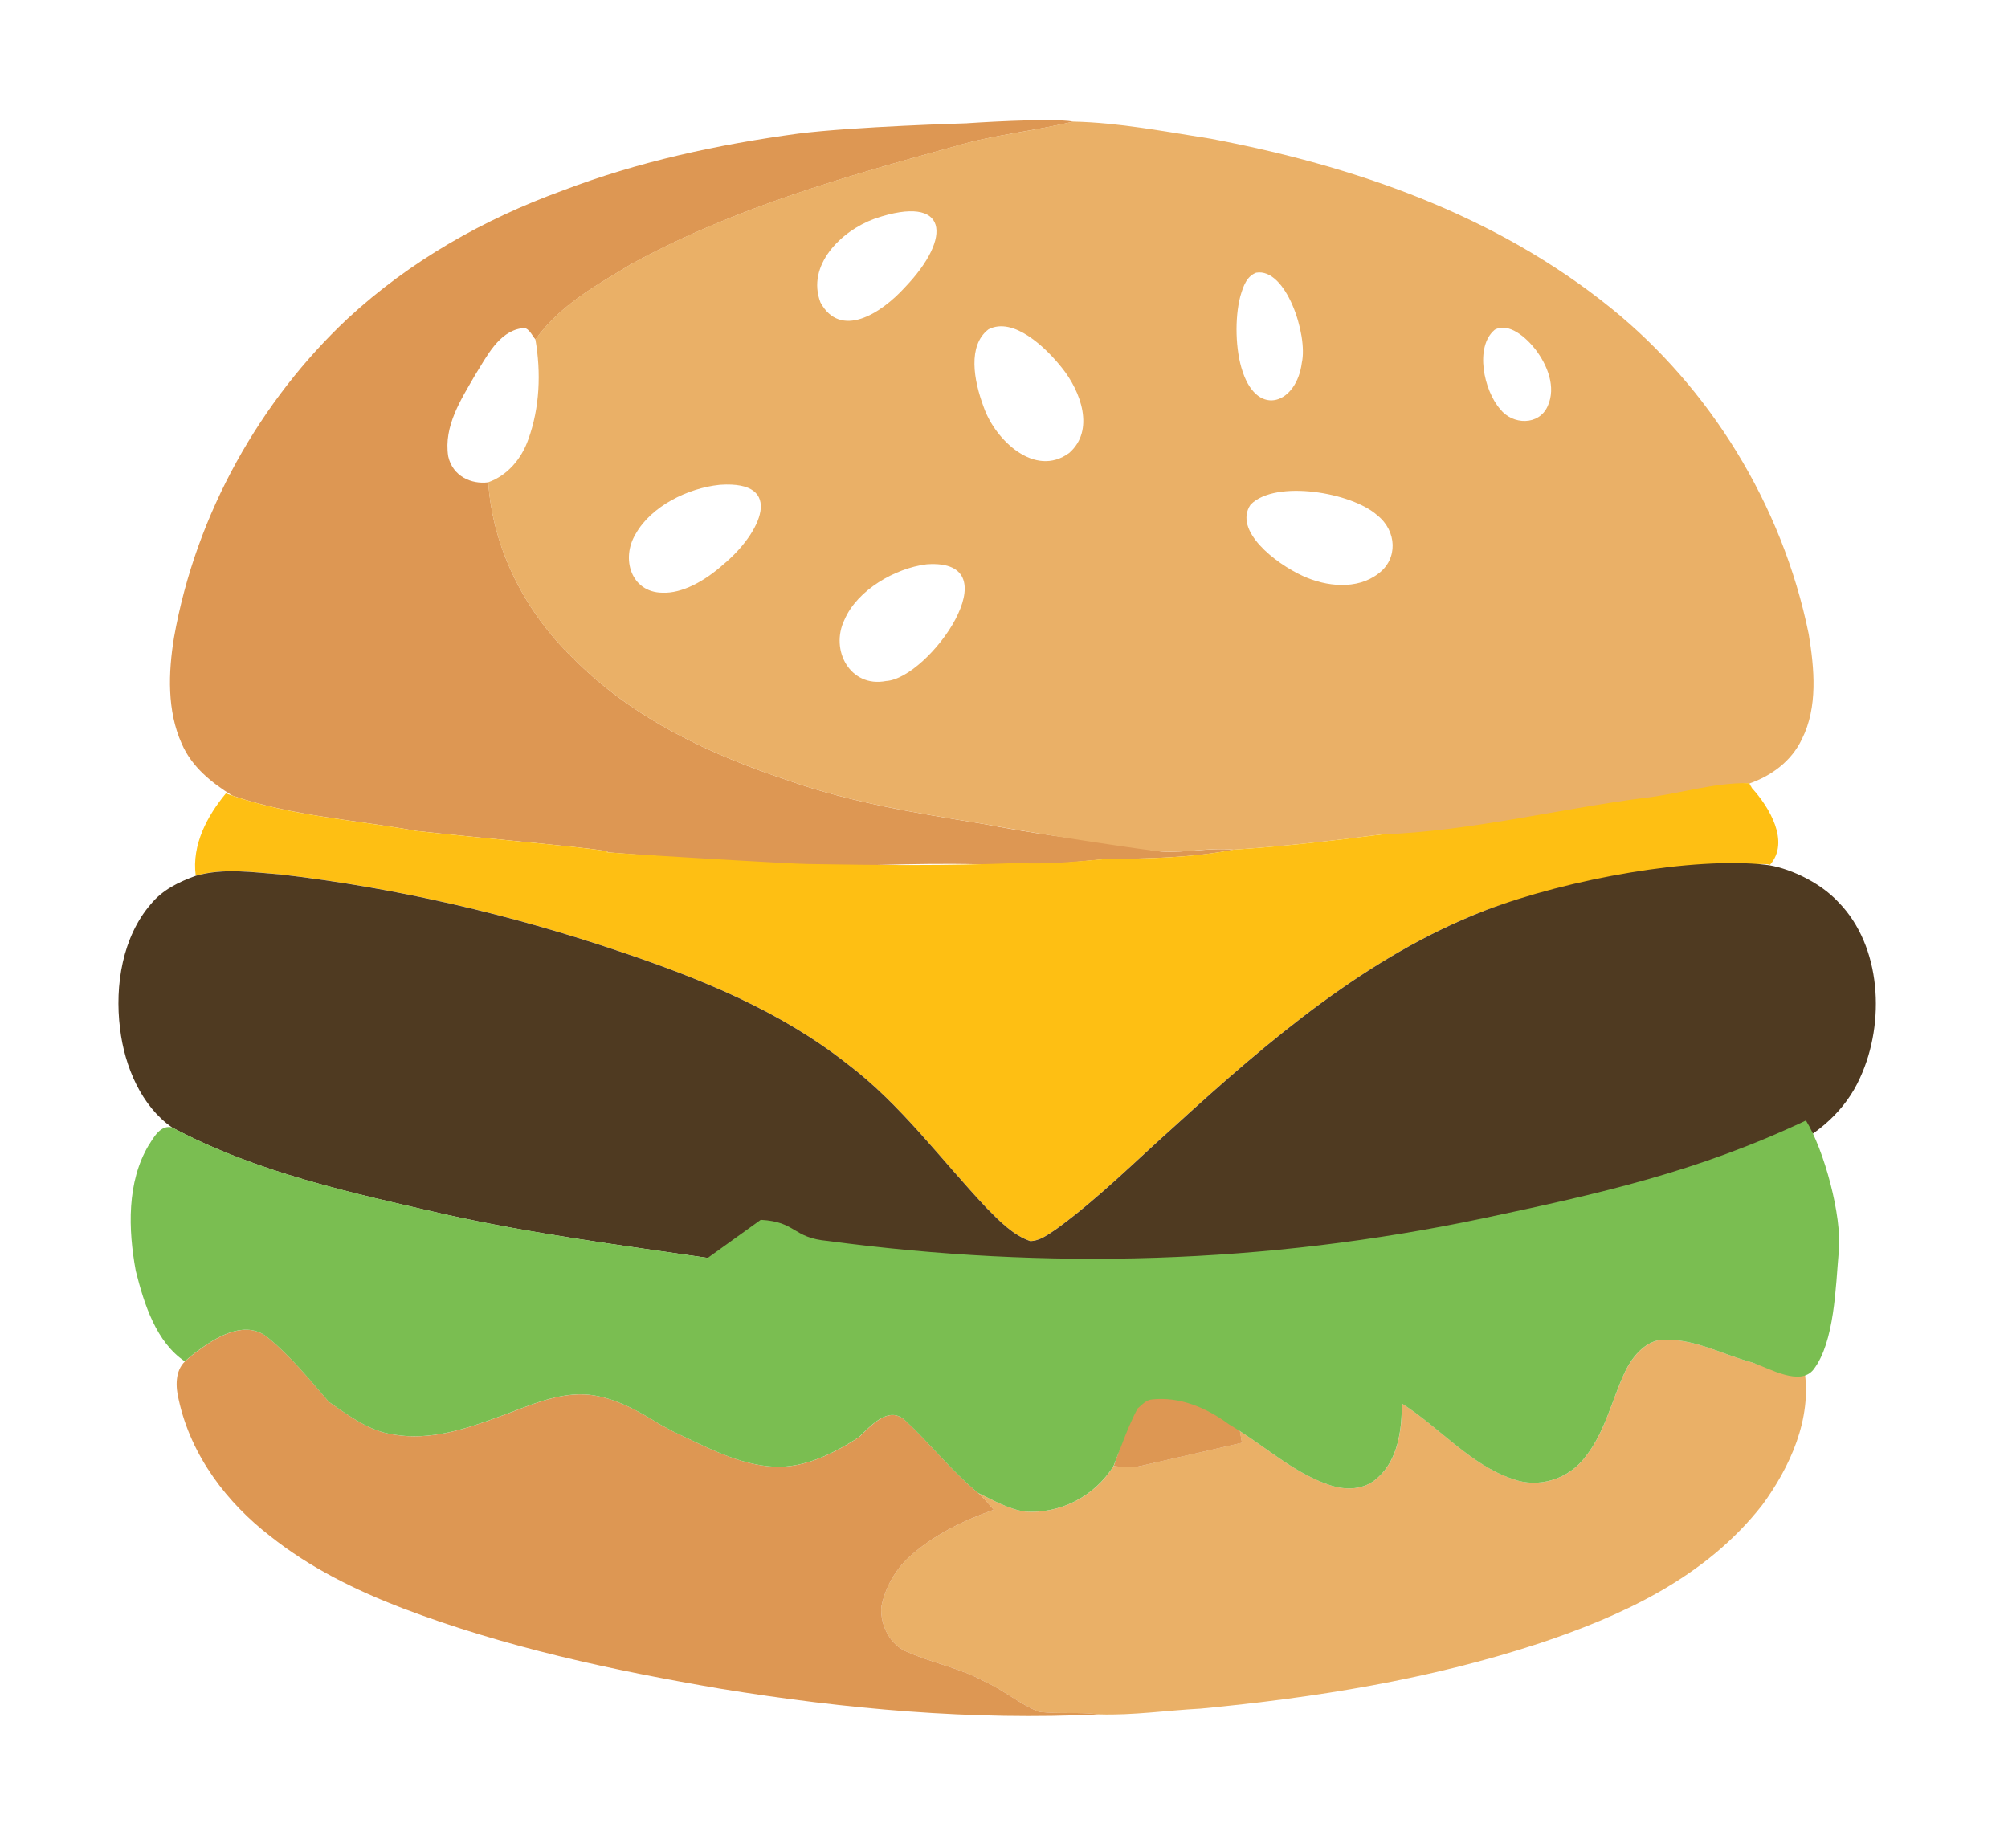 <?xml version="1.0" encoding="UTF-8"?>
<svg xmlns="http://www.w3.org/2000/svg" xmlns:xlink="http://www.w3.org/1999/xlink" viewBox="0 0 579.36 533.28">
  <defs>
    <style>
      .cls-1 {
        fill: #febf13;
      }

      .cls-1, .cls-2, .cls-3, .cls-4, .cls-5, .cls-6, .cls-7 {
        stroke-width: 0px;
      }

      .cls-2 {
        fill: #4f3a21;
      }

      .cls-3 {
        fill: #eab067;
      }

      .cls-4 {
        fill: #7abe51;
      }

      .cls-5 {
        fill: #dd9753;
      }

      .cls-6 {
        filter: url(#drop-shadow-1);
      }

      .cls-6, .cls-7 {
        fill: #fff;
      }
    </style>
    <filter id="drop-shadow-1" filterUnits="userSpaceOnUse">
      <feOffset dx="2" dy="2"/>
      <feGaussianBlur result="blur" stdDeviation="4"/>
      <feFlood flood-color="#000" flood-opacity=".71"/>
      <feComposite in2="blur" operator="in"/>
      <feComposite in="SourceGraphic"/>
    </filter>
  </defs>
  <g id="Layer_3" data-name="Layer 3">
    <path class="cls-6" d="M547.99,243.92c-2.42-2.6-4.96-4.73-7.52-6.52l-3.73-5.82c1.84-2.44,3.44-5.06,4.77-7.83,7.54-15.22,6.28-31.13,4.05-44.69l-.07-.45-.09-.45c-8.51-41.74-32.27-80.99-65.19-107.69-32.47-26.35-73.79-44.02-126.34-54.03l-.4-.08-.41-.06c-2.49-.39-4.97-.79-7.46-1.2-10.71-1.75-21.77-3.54-33.43-3.96-4.86-.76-9.29-.93-13.26-1.08-1.95-.07-58.73,3.02-71.65,4.65l-.22.03c-27.92,3.8-51.91,9.62-73.33,17.81-27,9.85-50.46,23.9-69.75,41.76l-.12.11c-29.9,28.05-50.25,65.47-57.31,105.35l-.05.32c-2.83,17.32-1.55,31.73,3.91,44.06,1.41,3.25,3.11,6.16,4.97,8.78-.53,1.46-1.01,2.92-1.4,4.39-3.06,2.15-6.1,4.81-8.85,8.14-11.67,13.7-16.88,33.42-14.29,54.18,1.11,9.37,3.86,18.08,7.93,25.66-5.32,12.76-6.39,28.11-3.14,45.78l.14.75.18.74c2.26,9.01,5.35,18.67,11.04,27.09.02,3.11.42,6.32,1.2,9.59,4.46,20.11,16.87,38.88,34.98,52.89,12.1,9.6,26.2,17.34,44.46,24.36,33.69,12.8,67.51,19.54,96.14,24.44l.18.03c33.88,5.53,64.34,8.22,93.13,8.22,6.9,0,13.79-.16,20.5-.48.79.02,1.58.04,2.37.04,6.47,0,12.52-.52,18.36-1.03,3.3-.28,6.41-.55,9.41-.71l.51-.03.51-.05c40.62-3.87,73.31-10.2,102.88-19.91l.13-.04c24.07-8.06,54.42-20.78,75.66-47.93l.22-.28.21-.29c12.39-16.87,18.24-34.49,17.13-51.33,5.17-9.25,8.31-20.39,9.53-33.81.94-9.75-.43-19.81-3.87-29.4,3.2-4.02,5.89-8.39,7.99-13.09,12.06-26.35,7.7-57.9-10.6-76.93Z"/>
  </g>
  <g id="Layer_2" data-name="Layer 2">
    <g>
      <path class="cls-5" d="M278.99,35.56s24.38-1.67,30.67-.48c-11.12,2.73-22.54,3.73-33.58,6.99-32.02,8.83-64.33,17.9-94.06,34.21-9.83,5.99-20.42,11.71-27.52,21.69-1.13-1.33-2.11-3.95-4.17-3.22-6.43,1.05-9.86,8.04-13.23,13.44-4.01,6.99-9.14,14.7-7.78,23.48,1.27,5.74,6.69,8.15,11.57,7.5,1.31,19.63,11.02,37.73,24.21,50.48,17.49,17.84,40,28.13,62.46,35.6,18.11,6.36,36.97,9.38,55.71,12.42,13.78,2.62,27.66,4.71,41.61,5.74,3.49.51,6.77,2.16,10.31,2.31,6.92.41,13.82-1.21,20.76-.53-12.01,2.31-24.23,2.59-36.39,2.65-8.6.72-20.84,2.27-29.48,1.82-20.49-.96-37.54.15-56.9.31-6.69.06-45.85-3.13-58.12-4.05,3.84-.61-32.81-3.71-54.92-6.15-17.74-3.24-35.94-4.25-53.2-10.24-5.78-3.64-11.59-8.13-14.54-15.01-4.21-9.44-3.86-20.43-2.2-30.56,6.36-35.95,25.06-68.54,50.09-92.02,18.12-16.78,39.52-28.76,61.84-36.88,22.04-8.45,45.06-13.37,68.16-16.51,16.17-2.05,48.73-2.98,48.73-2.98Z"/>
      <path class="cls-3" d="M309.66,35.08c13.27.29,26.53,2.91,39.71,4.95,40.82,7.77,81.87,21.63,115.7,49.09,27.92,22.64,49.11,56.13,56.79,93.83,1.64,9.97,2.68,21.09-1.95,30.29-3.06,6.52-8.98,10.68-15.13,12.83l.73,1.34c-.22-.37-.68-1.1-.9-1.45-.26-.41-29.63,6.22-42.58,7.83-19.55,3.14-35.01,6.14-54.68,8.38-2.53.32-6.2-1.97-8.67-1.39-14.21,1.84-28.47,3.46-42.75,4.4-6.94-.69-13.83.94-20.76.53-3.54-.15-38.13-5.44-51.92-8.05-18.74-3.04-37.6-6.06-55.71-12.42-22.46-7.47-44.97-17.76-62.46-35.6-13.19-12.74-22.9-30.85-24.21-50.48,5.38-1.89,9.56-6.61,11.58-12.42,3.28-9.08,3.7-19.23,2.03-28.79,7.11-9.98,17.69-15.7,27.52-21.69,29.73-16.31,62.04-25.38,94.06-34.21,11.04-3.26,22.46-4.25,33.58-6.99Z"/>
      <path class="cls-7" d="M252.29,63.13c-9.72,3.54-19.67,13.51-15.56,24.16,5.72,10.49,17.26,3.44,24.4-4.42,13.86-14.49,12.48-26.95-8.54-19.85l-.3.12Z"/>
      <path class="cls-7" d="M358.61,107.47c4.51,13.08,15.52,8.86,17-2.81,1.81-8.02-4.56-27.48-13.18-25.98-2.71,1.06-3.68,3.75-4.58,6.86-1.63,6.27-1.42,15.58.67,21.65l.1.29Z"/>
      <path class="cls-7" d="M285.11,95.1c-5.87,4.63-4.27,14.45-1.23,22.52,3.32,9.36,14.72,20.33,24.59,13.1,7.48-6.49,3.44-17.77-2.13-24.65-4.74-5.95-13.96-14.69-21.08-11.07l-.15.1Z"/>
      <path class="cls-7" d="M431.22,95.19c-5.78,4.91-3.12,17.46,1.62,22.87,3.57,4.58,11.19,4.8,13.7-.86,2.52-5.51-.09-11.91-3.6-16.47-2.76-3.51-7.63-7.67-11.57-5.64l-.15.09Z"/>
      <path class="cls-7" d="M207.51,139.91c-8.95.94-19.58,6.09-24.09,14.13-4.35,7.11-1.34,16.86,7.65,16.99,5.67.27,12.19-3.29,17.67-8.19,10.83-8.99,17.91-24.22-.93-22.96l-.29.03Z"/>
      <path class="cls-7" d="M360.79,145.66c-4.94,7.42,7.06,16.85,15.16,20.56,6.72,3.07,15.54,4.02,21.66-.64,5.85-4.25,5.42-12.41-.2-16.87-7.38-6.64-29.32-10.36-36.5-3.18l-.11.14Z"/>
      <path class="cls-7" d="M267.22,162.85c-8.92,1.13-19.85,7.35-23.57,15.98-4.28,8.82,1.73,19.67,11.98,17.68,12.48-.72,36.89-35.35,11.86-33.69l-.27.03Z"/>
    </g>
    <path class="cls-3" d="M328.25,406.44c1.29-1.07,2.52-2.54,4.24-2.63,7.84-.85,15.59,2.34,22.06,7.13-8.73-1.89-17.15-7.89-26.29-4.5Z"/>
    <g>
      <path class="cls-3" d="M468.81,395.98c2.32-4.94,6.57-9.73,11.95-9.41,8.65-.04,16.63,4.4,24.92,6.61,4.8,1.78,9.87,2.29,14.92,2.06,2.32,14.2-4.26,28.29-12.14,39.02-16.56,21.18-40.78,32.06-64.36,39.95-31.77,10.43-64.73,15.68-97.67,18.82-9.76.51-19.49,1.97-29.26,1.67-5.77-.72-11.58-.09-17.34-.72-5.53-2.16-10.24-6.33-15.68-8.75-7.12-3.92-15.04-5.32-22.37-8.56-4.76-1.84-7.93-7.56-7.49-13.08,1.13-5.57,4.05-10.64,7.97-14.26,7.13-6.5,15.74-10.57,24.44-13.68-1.42-1.7-2.87-3.35-4.46-4.84,4.42,2.12,8.81,4.72,13.66,5.39,9.73.63,19.79-4.15,25.41-13.18,2.58.29,5.21.6,7.78-.03,9.74-2.21,19.5-4.43,29.24-6.68-.16-.85-.45-2.54-.6-3.38,8.52,5.48,16.46,12.48,26.02,15.62,4.6,1.55,10.03,1.42,13.85-2.22,5.68-5.06,6.96-13.71,6.86-21.35,10.88,6.88,19.77,17.7,32.01,21.79,7.41,2.76,16.26.15,21.19-6.68,5.43-6.94,7.42-16.09,11.15-24.11Z"/>
      <path class="cls-5" d="M328.25,403.68c6.03-2.24,11.75-.76,17.46,1.05,4.64,1.47,8.47,4.52,11.84,8.04.07.07.13.13.2.17.16.83.45,2.53.6,3.38-9.74,2.25-19.5,4.47-29.24,6.68-2.57.63-5.19.32-7.78.03,2.19-5.58,4.16-14.06,6.92-19.34Z"/>
      <path class="cls-5" d="M299.84,493.98c-5.53-2.16-10.24-6.33-15.68-8.75-7.12-3.92-15.04-5.32-22.37-8.56-4.76-1.84-7.93-7.56-7.49-13.08,1.13-5.57,4.05-10.64,7.97-14.26,7.13-6.5,15.74-10.57,24.44-13.68-1.42-1.7-2.87-3.35-4.46-4.84-7.61-6.23-13.82-14.22-21.03-20.91-4.76-4.44-9.86,1.45-13.41,4.85-7.36,4.69-15.45,8.78-24.12,8.49-10.43-.42-19.92-5.76-29.37-10.13-1.31-.73-2.62-1.43-3.92-2.12-6.29-3.93-12.98-7.66-20.25-8.51-9-.92-17.44,3.19-25.81,6.2-9.85,3.68-20.3,7.1-30.79,5.26-6.94-.94-12.84-5.41-18.63-9.41-5.57-6.39-10.95-13.14-17.43-18.41-6.05-5.2-13.93-1.02-19.47,3.01-1.64,1.08-3.17,2.37-4.66,3.71-2.85,2.73-2.73,7.29-1.81,11,3.58,16.43,14.14,29.94,26.4,39.4,11.58,9.22,24.76,15.65,38.17,20.81,29.73,11.3,60.68,17.92,91.66,23.22,36.15,5.9,72.83,9.21,109.39,7.42-5.77-.72-11.58-.09-17.34-.72Z"/>
    </g>
    <path class="cls-1" d="M474.28,230.26c10.14-1.13,20.06-4.47,30.32-4.28.22.35.68,1.08.9,1.45,4.87,5.32,11.09,15.45,5.18,22.13-1.85-1.45-57.67,3.8-82.54,13.28-33.43,12.95-61.91,37.18-88.99,61.9-11.4,10.14-22.27,21.13-34.53,30-2.28,1.49-4.66,3.35-7.41,3.35-4.9-1.7-8.79-5.7-12.51-9.47-13.21-14-24.89-30.05-40.1-41.53-19.63-15.52-42.55-24.7-65.42-32.43-31.94-10.84-64.81-18.46-98.02-22.33-8.2-.63-16.61-1.96-24.69.37-1.21-8.99,3.42-17.39,8.69-23.75l1.73.58c17.26,5.99,35.46,7,53.2,10.24,22.11,2.44,58.76,5.54,54.92,6.15,12.27.92,53.59,3.36,57.88,3.39,20.26.34,40.53.54,60.78-.28,8.64.45,17.24-.48,25.85-1.2,12.16-.06,24.38-.34,36.39-2.65,14.28-.94,28.53-2.56,42.75-4.4,25.43-.95,50.39-7.2,75.61-10.54Z"/>
    <path class="cls-2" d="M428.15,262.84c24.86-9.48,60.8-15.61,81.26-13.31,5.91.66,15.36,4.6,21.13,10.9,12.26,12.58,13.52,34.53,6.16,50.52-4.25,9.57-12.27,16.28-20.92,20.42-24.85,12.2-51.51,18.9-78.08,24.58-36.36,7.73-73.36,10.99-110.32,12.25-41.1,1.48-82.3-.25-123.17-5.22-25.33-3.7-50.76-7-75.86-12.58-26.69-6.14-53.94-11.88-78.69-25.06-8.76-6.09-13.72-17.43-15.03-28.58-1.57-12.52.77-26.47,8.85-35.83,3.42-4.21,8.24-6.5,13-8.21,8.08-2.32,16.5-.99,24.69-.37,33.22,3.87,66.08,11.49,98.02,22.33,22.87,7.73,45.79,16.91,65.42,32.43,15.21,11.49,26.9,27.53,40.1,41.53,3.72,3.77,7.61,7.77,12.51,9.47,2.75,0,5.13-1.86,7.41-3.35,12.26-8.87,23.13-19.86,34.53-30,27.08-24.73,55.56-48.96,88.99-61.9Z"/>
    <path class="cls-4" d="M42.95,330.42c1.55-2.53,3.48-5.89,6.71-5.1,24.76,13.18,52.01,18.92,78.69,25.06,25.1,5.58,50.53,8.89,75.86,12.58l15.29-10.98c10.45.57,8.98,5.18,19.39,6.1,63.1,8.43,126.4,6.67,189.03-6.54,33.39-7.06,61.87-13.42,93.14-28.22,5.18,8.29,10.48,27.6,9.48,37.76-.92,10.21-1.18,26.18-7.31,34.12-3.84,4.82-12.36-.18-17.57-2.02-8.29-2.21-16.26-6.65-24.92-6.61-5.38-.32-9.63,4.47-11.95,9.41-3.72,8.02-5.72,17.17-11.15,24.11-4.93,6.82-13.78,9.44-21.19,6.68-12.23-4.09-21.13-14.91-32.01-21.79.1,7.64-1.18,16.29-6.86,21.35-3.82,3.64-9.24,3.77-13.85,2.22-9.56-3.14-17.49-10.14-26.02-15.62-1.06-.69-2.12-1.34-3.2-1.99-6.46-4.79-14.21-7.98-22.06-7.13-1.72.09-2.95,1.56-4.24,2.63-2.77,5.28-4.73,10.99-6.92,16.57-5.63,9.03-15.68,13.81-25.41,13.18-4.85-.67-9.24-3.27-13.66-5.39-7.61-6.23-13.82-14.22-21.03-20.91-4.76-4.44-9.86,1.45-13.41,4.85-7.36,4.69-15.45,8.78-24.12,8.49-10.43-.42-19.92-5.76-29.37-10.13-1.31-.73-2.62-1.43-3.92-2.12-6.29-3.93-12.98-7.66-20.25-8.51-9-.92-17.44,3.19-25.81,6.2-9.85,3.68-20.3,7.1-30.79,5.26-6.94-.94-12.84-5.41-18.63-9.41-5.57-6.39-10.95-13.14-17.43-18.41-6.05-5.2-13.93-1.02-19.47,3.01-1.64,1.08-3.17,2.37-4.66,3.71-8.21-5.54-11.7-16.31-14.15-26.1-2.22-12.03-2.6-25.69,3.74-36.31Z"/>
  </g>
</svg>